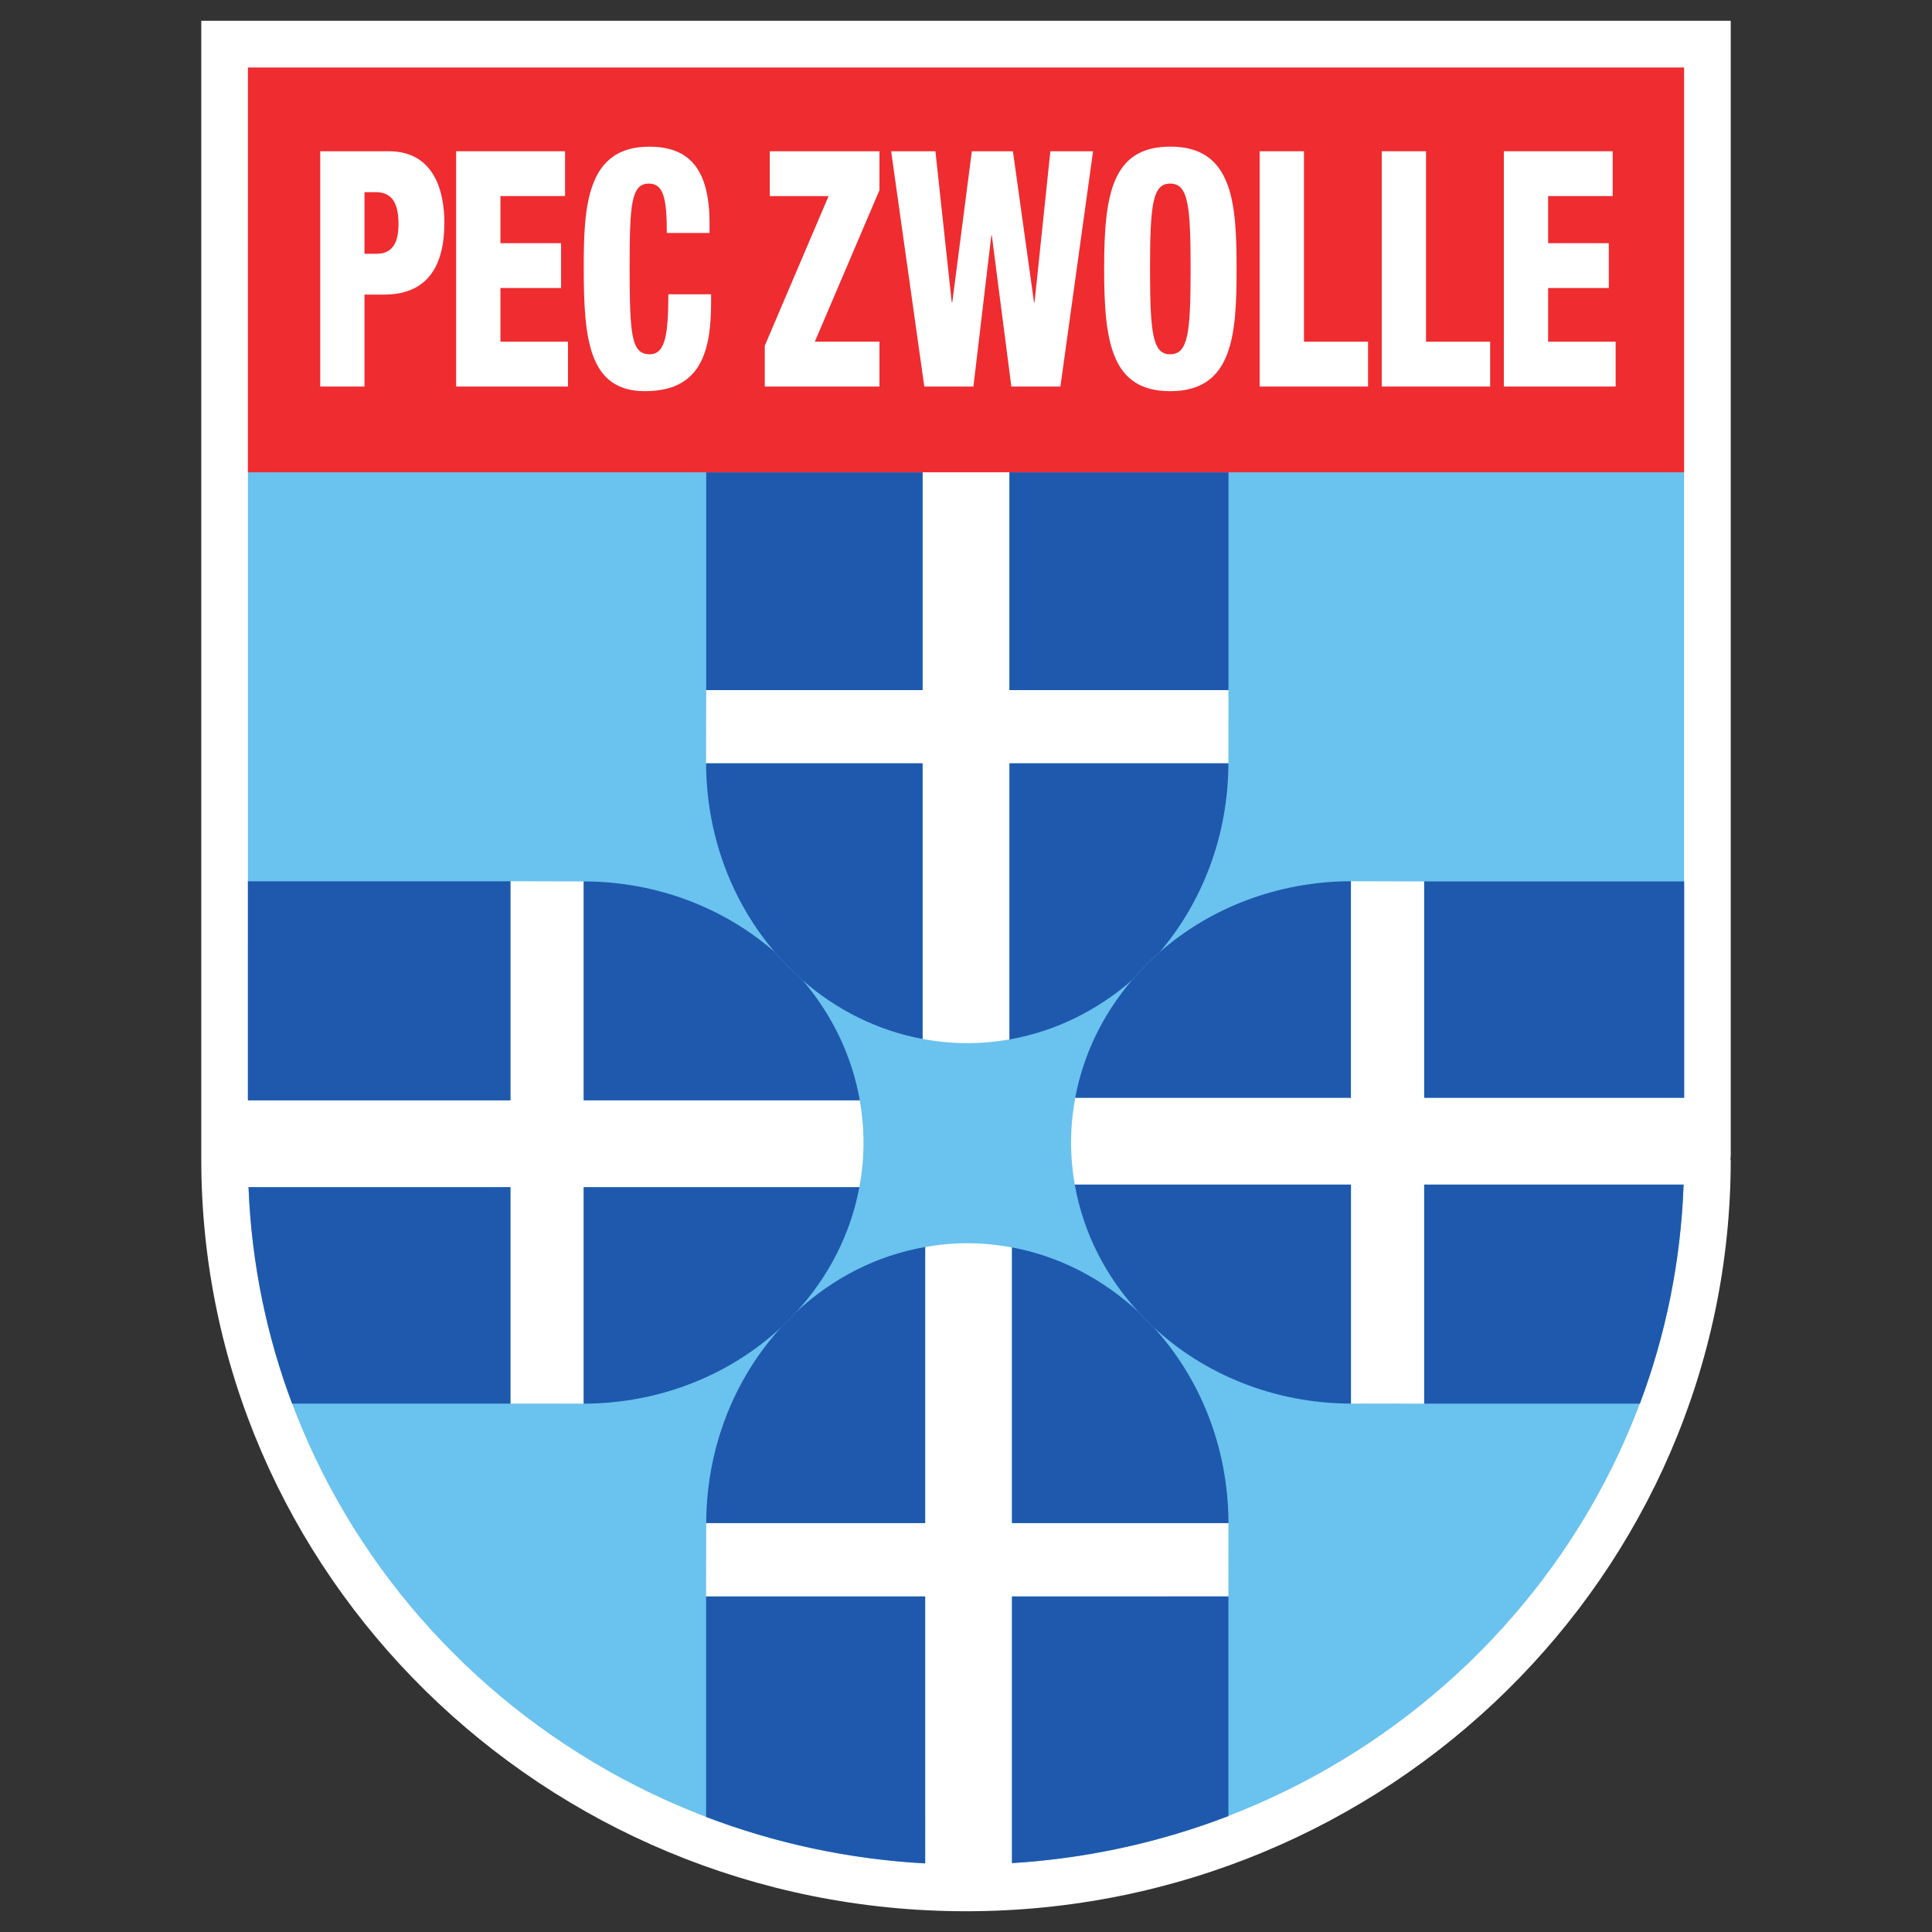 <?xml version="1.0" encoding="utf-8"?>
<!-- Generator: Adobe Illustrator 19.1.0, SVG Export Plug-In . SVG Version: 6.00 Build 0)  -->
<svg version="1.1" id="Слой_1" xmlns="http://www.w3.org/2000/svg" xmlns:xlink="http://www.w3.org/1999/xlink" x="0px" y="0px"
	 viewBox="0 0 1024 1024" style="enable-background:new 0 0 1024 1024;" xml:space="preserve">
<rect x="0" y="0" width="1024" height="1024" fill="#333333" stroke="none"/>
<g>
	<path style="fill:#FFFFFF;" d="M106.677,11v603.353C106.677,834.299,288.5,1013,512.017,1013
		c223.508,0,405.306-178.701,405.306-398.349l-0.2,0.196
		c0.034-0.729,0.2-1.36,0.2-2.163V11l-810.646,0.008V11z"/>
	<path style="fill:#6AC2EE;" d="M535.042,365.768h116.082c0,0-0.035,38.647-0.035,38.813H535.042
		v146.345c-7.29,1.267-14.781,1.966-22.374,1.966
		c-8.087,0-15.979-0.802-23.7-2.231V404.581H374.235
		c0-0.166,0.064-38.813,0.064-38.813h114.669V250.277H131.397l0.007,332.901h139.133
		V467.062c0,0,38.7,0.1,38.823,0.1v116.016h146.35
		c1.265,7.29,1.964,14.746,1.964,22.369c0,8.092-0.766,15.979-2.197,23.67
		H309.359V743.967c-0.122,0-38.823-0.029-38.823-0.029V629.216H131.717
		c7.53,192.518,163.415,347.647,358.636,358.435V846.139H374.242
		c0,0,0.064-38.72,0.064-38.852h116.047v-146.342
		c7.256-1.301,14.746-2.001,22.369-2.001c8.053,0,15.95,0.803,23.636,2.231
		v146.112h114.751c0,0.132-0.034,38.852-0.034,38.852H536.358v141.347
		c194.383-12.085,349.149-167.385,355.975-359.634H754.841V743.967
		c0,0-38.686-0.029-38.817-0.029V627.852H569.647
		c-1.263-7.29-1.962-14.712-1.962-22.369c0-8.023,0.797-15.945,2.231-23.636
		h146.107V467.062c0.132,0,38.817,0.1,38.817,0.1v114.684h137.755V250.269H535.027
		v115.492L535.042,365.768z"/>
	<g>
		<path style="fill:#1E59AE;" d="M603.552,695.535c-18.675-17.442-41.714-29.629-67.18-34.385
			v146.107h114.751c-0.098-40.544-15.314-77.229-39.919-104.031
			C608.548,700.766,605.984,698.202,603.552,695.535"/>
		<path style="fill:#1E59AE;" d="M536.373,846.143v141.352
			c40.246-2.5,78.834-11.121,114.716-24.937V846.143H536.373z"/>
		<path style="fill:#1E59AE;" d="M374.252,846.143v116.879
			c36.315,13.851,75.365,22.374,116.113,24.634V846.143H374.252L374.252,846.143z"/>
		<path style="fill:#1E59AE;" d="M414.163,703.329c-24.534,26.762-39.745,63.452-39.848,103.928
			h116.05V660.95c-25.968,4.491-49.469,16.811-68.445,34.522
			C419.457,698.231,416.862,700.8,414.163,703.329"/>
		<path style="fill:#1E59AE;" d="M421.92,695.535c17.011-18.503,28.896-41.244,33.556-66.309
			H309.359v114.746c40.971-0.093,78.008-15.607,104.838-40.614
			C416.862,700.8,419.457,698.236,421.92,695.535"/>
		<path style="fill:#1E59AE;" d="M270.544,629.227H131.724
			c1.561,40.178,9.594,78.761,23.096,114.716h115.724V629.227L270.544,629.227z"/>
		<path style="fill:#1E59AE;" d="M270.554,467.101H131.401v116.116h139.152V467.101z"/>
		<path style="fill:#1E59AE;" d="M410.567,504.52c-26.498-23.105-62.065-37.286-101.201-37.35
			v116.013h146.342c-4.161-23.802-14.879-45.574-30.327-63.682
			C420.122,514.906,415.164,509.913,410.567,504.52"/>
		<path style="fill:#1E59AE;" d="M425.382,519.564c18.012,15.715,39.781,26.704,63.618,31.097
			V404.581H374.25c0.103,38.517,13.849,73.606,36.318,99.938
			C415.164,509.913,420.091,514.906,425.382,519.564"/>
		<path style="fill:#1E59AE;" d="M489,250.316H374.316v115.452h114.684V250.316z"/>
		<path style="fill:#1E59AE;" d="M651.123,250.316H535.007v115.452h116.116V250.316z"/>
		<path style="fill:#1E59AE;" d="M535.042,550.926c24.336-4.291,46.538-15.348,64.885-31.362
			c4.526-5.323,9.452-10.319,14.746-14.944
			c22.501-26.4,36.283-61.488,36.415-100.039H535.042V550.926z"/>
		<path style="fill:#1E59AE;" d="M599.927,519.564c-15.118,17.711-25.706,38.984-30.03,62.287
			h146.107v-114.782c-39.214,0.132-74.837,14.345-101.33,37.55
			C609.379,509.246,604.453,514.241,599.927,519.564"/>
		<path style="fill:#1E59AE;" d="M754.855,581.851h137.79V467.17H754.855V581.851z"/>
		<path style="fill:#1E59AE;" d="M754.855,743.972h114.315
			c13.685-36.381,21.708-75.4,23.176-116.111H754.855V743.972z"/>
		<path style="fill:#1E59AE;" d="M569.662,627.861c4.496,25.632,16.512,48.867,33.891,67.674
			c2.432,2.667,4.995,5.23,7.652,7.725
			c26.801,25.035,63.887,40.55,104.833,40.682V627.861H569.662L569.662,627.861z"/>
	</g>
	<path style="fill:#EF2C30;" d="M131.401,250.316h761.209V35.759H131.401l-0.015,214.557H131.401z"
		/>
	<g>
		<path style="fill:#FFFFFF;" d="M193.188,134.506h6.429c9.364,0,11.59-7.363,11.59-15.725
			c0-9.614-2.495-16.938-12.006-16.938h-6.013V134.506z M169.718,80.164h36.33
			c24.737,0,29.48,22.384,29.48,37.908c0,22.347-8.533,38.071-32,38.071h-10.34
			v48.733H169.718V80.164z"/>
		<path style="fill:#FFFFFF;" d="M241.773,80.164h57.72v23.758H265.243v24.969h32.144v23.758
			h-32.144v28.46h35.787v23.766h-59.257V80.164z"/>
		<path style="fill:#FFFFFF;" d="M353.424,123.481c0-18.144-1.686-26.173-9.509-26.173
			c-9.362,0-10.194,11.153-10.194,43.815c0,37.037,0.979,46.646,10.754,46.646
			c8.679,0,9.658-12.395,9.783-31.792h22.638v4.374
			c0,26.88-5.993,46.978-35.082,46.978c-30.043,0-32.414-28.127-32.414-65.666
			c0-31.956,1.392-63.917,34.659-63.917c20.686,0,32.005,11.153,32.005,40.491v5.242
			H353.424z"/>
		<path style="fill:#FFFFFF;" d="M405.342,183.238l33.822-79.316h-31.158V80.164h58.124v20.639
			l-34.256,80.307h34.256v23.766h-60.788V183.238z"/>
		<path style="fill:#FFFFFF;" d="M472.321,80.164h23.47l8.655,80.14h0.267l10.387-80.14
			h21.767l11.194,80.14h0.264l8.386-80.14h22.638l-17.31,124.712h-26.004
			l-10.348-80.023h-0.269l-9.486,80.023h-26.033L472.321,80.164z"/>
		<path style="fill:#FFFFFF;" d="M620.163,187.769c9.521,0,10.886-11.023,10.886-45.232
			c0-34.245-1.365-45.229-10.886-45.229c-9.188,0-10.622,10.984-10.622,45.229
			C609.541,176.746,610.975,187.769,620.163,187.769 M620.329,207.329
			c-30.926,0-35.119-25.175-35.119-64.792c0-39.657,4.193-64.829,35.119-64.829
			c33.255,0,35.09,30.253,35.09,64.829
			C655.419,177.118,653.584,207.329,620.329,207.329"/>
		<path style="fill:#FFFFFF;" d="M667.636,80.164h23.504v100.946h33.954v23.766h-57.458V80.164z"/>
		<path style="fill:#FFFFFF;" d="M732.349,80.164h23.47v100.946h33.989v23.766h-57.459V80.164
			L732.349,80.164z"/>
		<path style="fill:#FFFFFF;" d="M797.063,80.164h57.694v23.758h-34.219v24.969h32.159v23.758
			h-32.159v28.46h35.784v23.766h-59.259V80.164z"/>
	</g>
</g>
</svg>
